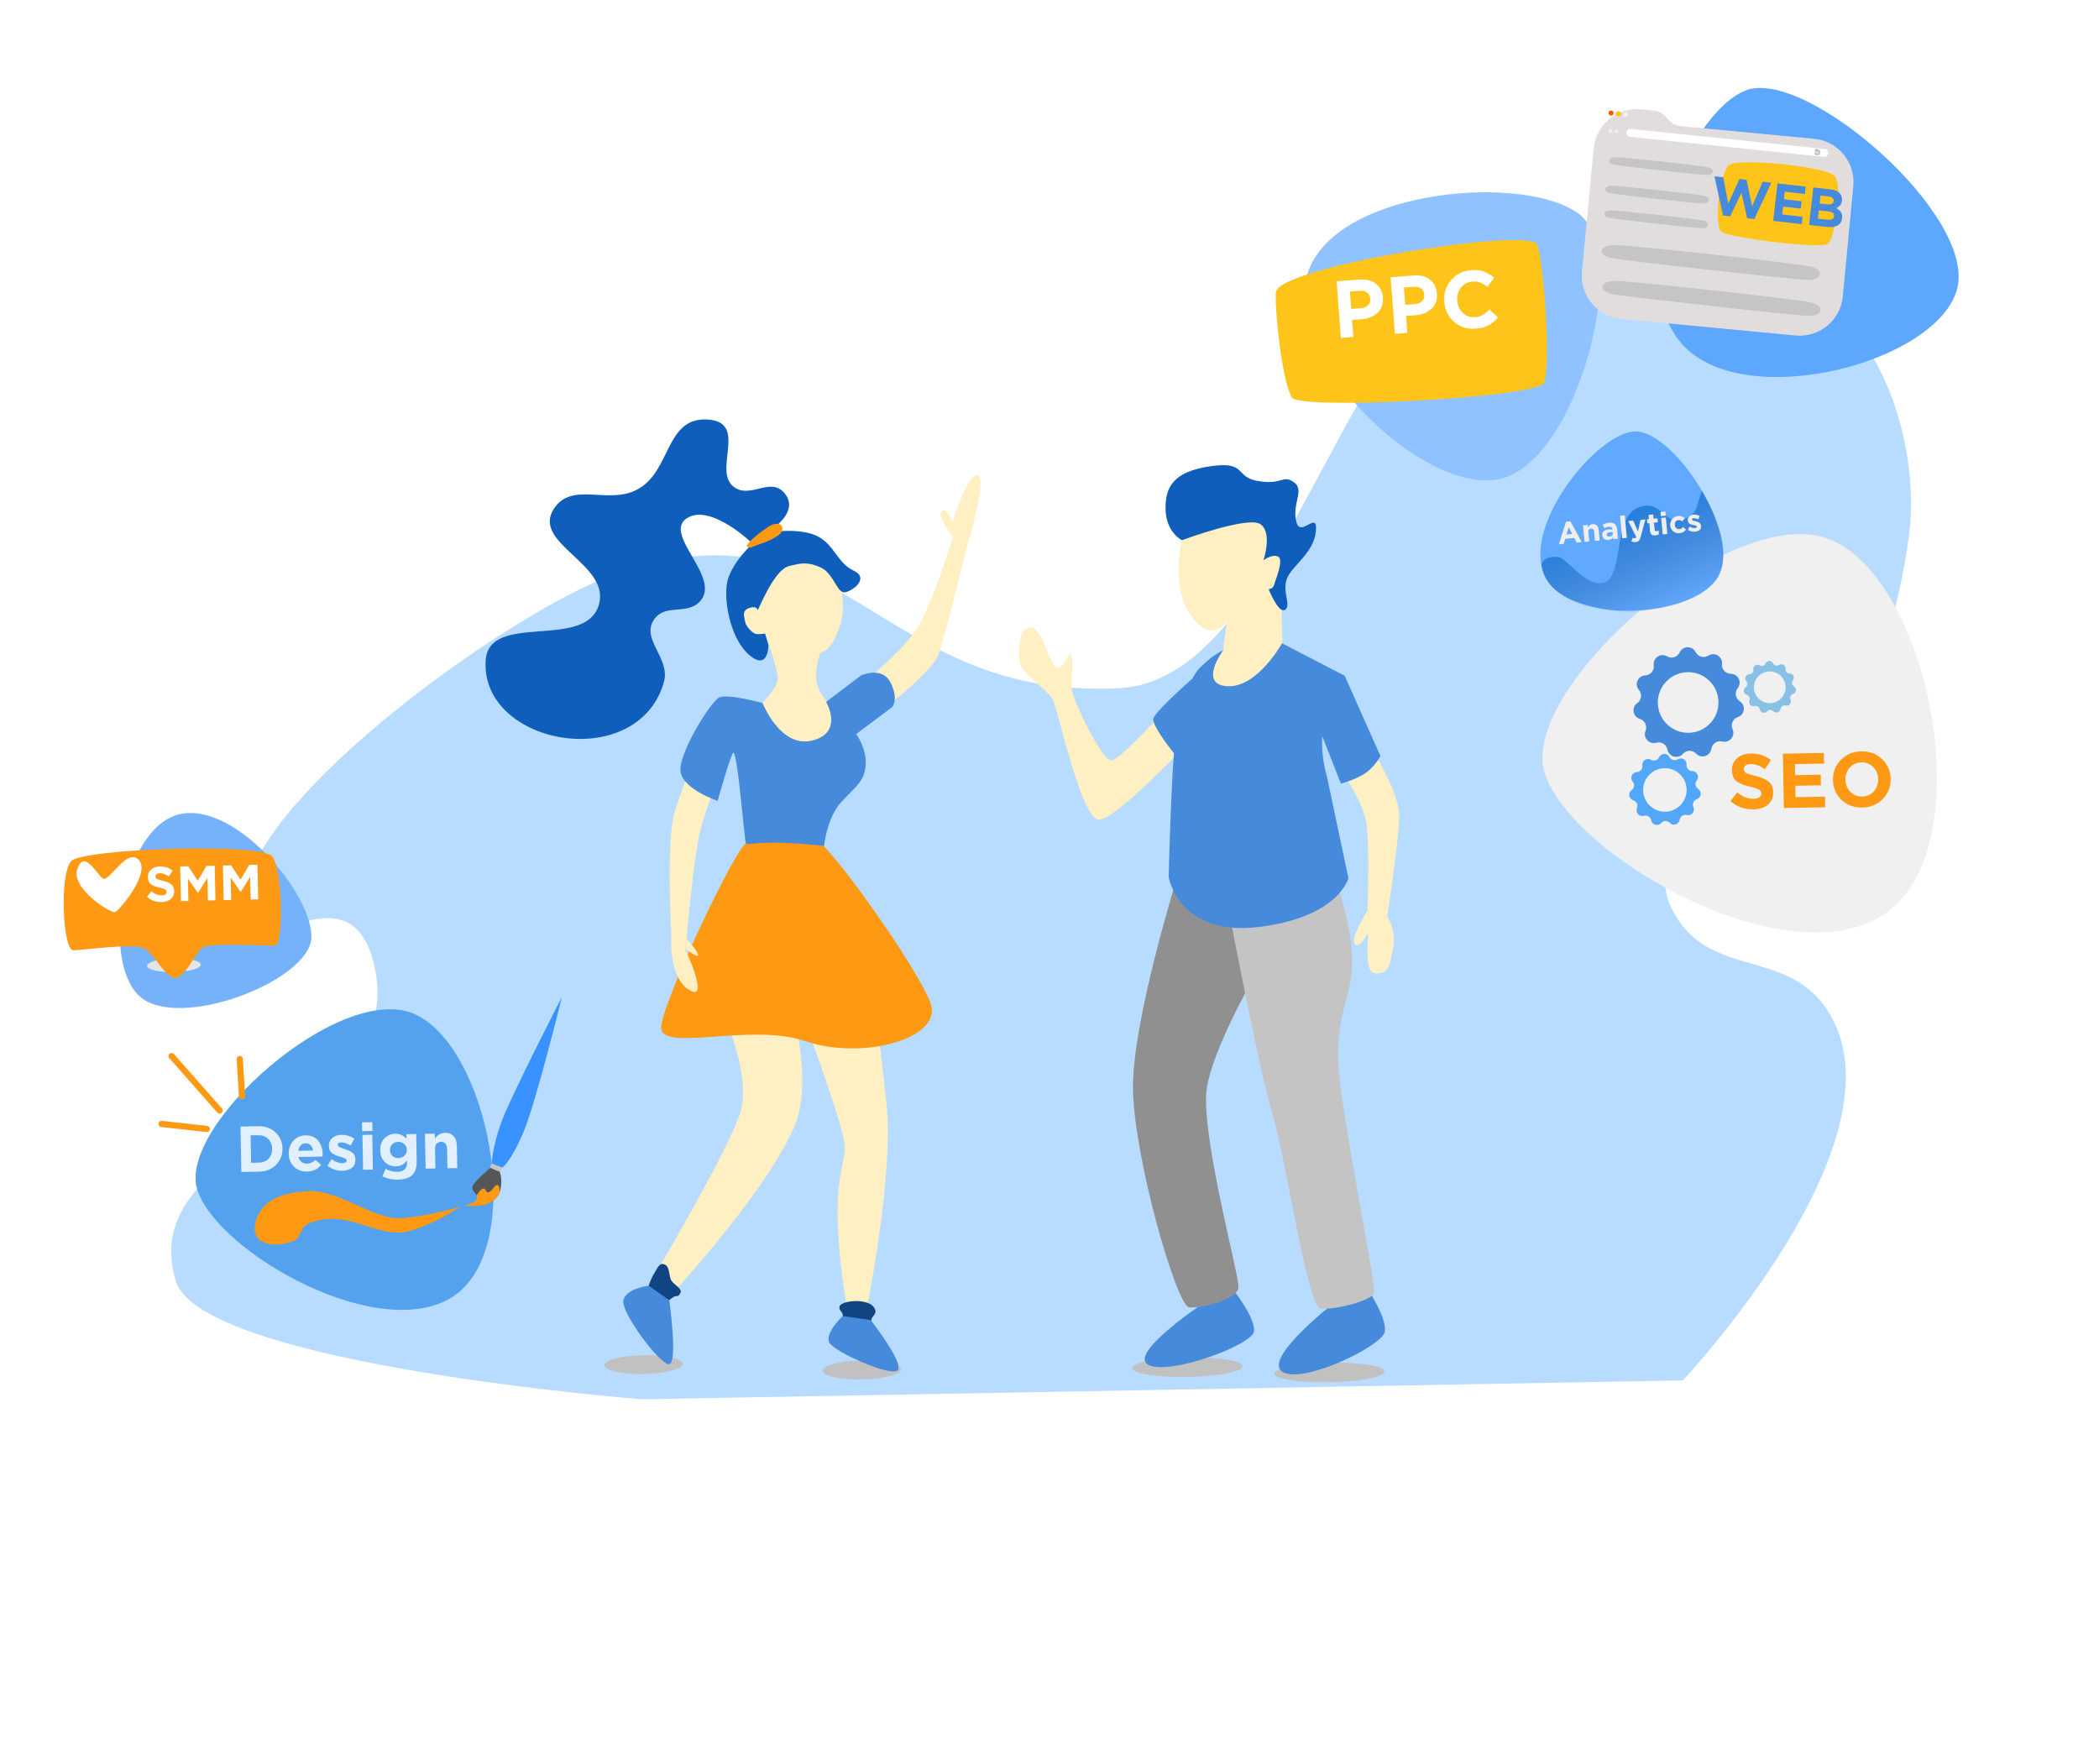 <svg width="1015" height="853" viewBox="0 0 1015 853" fill="none" xmlns="http://www.w3.org/2000/svg">
<path opacity="0.1" d="M514.487 817.931C748.574 827.405 999.16 375.65 899.294 200.531C799.428 25.411 225.065 62.477 161.735 218.427C98.406 374.377 280.4 808.456 514.487 817.931Z" fill="white"/>
<g filter="url(#filter0_d)">
<path d="M109.118 427.433C89.779 493.174 160.319 402.903 171.797 471.045C183.577 540.977 54.461 552.03 74.995 619.424C87.356 659.996 300.352 676.637 300.352 676.637L803.764 667.506C803.764 667.506 913.85 550.709 873.794 488.702C854.32 458.556 817.496 473.24 799.671 441.848C771.925 392.983 891.817 424.322 913.314 257.484C918.796 214.944 900.281 85.532 725.009 116.886C642.374 131.668 614.553 328.636 531.17 332.767C413.44 338.599 399.794 238.459 287.403 277.654C241.185 293.772 124.245 376.011 109.118 427.433Z" fill="#B8DCFF"/>
</g>
<path d="M380.063 239.42C386.667 249.071 369.688 258.233 369.688 258.233L363.645 262.618C363.645 262.618 344.638 244.269 333.106 250.043C318.7 257.256 349.455 279.124 338.439 290.86C332.184 297.522 322.004 291.869 316.546 299.195C309.357 308.846 324.229 318.041 321.079 329.645C315.608 349.8 295.875 359.08 275.038 357.044C253.584 354.947 233.393 340.75 234.858 319.302C236.49 295.415 284.157 315.02 289.774 291.742C294.418 272.499 256.999 262.629 267.82 246.036C276.615 232.55 293.792 244.253 308.066 236.757C324.673 228.035 321.513 201.71 342.047 202.86C362.582 204.011 343.679 228.493 355.506 235.897C363.712 241.033 373.458 229.77 380.063 239.42Z" fill="#0F5EBC"/>
<ellipse cx="311.168" cy="659.852" rx="18.938" ry="4.555" transform="rotate(-1.039 311.168 659.852)" fill="#C1C1C1"/>
<ellipse cx="416.709" cy="662.493" rx="18.938" ry="4.555" transform="rotate(-1.039 416.709 662.493)" fill="#C1C1C1"/>
<path d="M442.926 304.599C434.906 316.446 416.955 330.293 415.26 332.404L424.586 344.803C424.586 344.803 450.676 325.694 453.969 316.1C457.262 306.506 468.158 262.103 468.158 262.103C468.158 262.103 477.564 231.163 472.775 229.949C467.986 228.736 460.612 252.272 460.612 252.272C460.612 252.272 457.879 244.953 455.319 247.166C452.759 249.38 460.746 259.637 460.746 259.637C460.746 259.637 450.945 292.752 442.926 304.599Z" fill="#FFF0C3"/>
<path d="M357.888 538.303C364.428 518.52 346.218 481.662 346.218 481.662L367.198 443.084C367.198 443.084 399.131 511.293 383.861 545.348C368.59 579.402 322.512 628.36 322.512 628.36L315.03 619.226C315.03 619.226 351.349 558.085 357.888 538.303Z" fill="#FFF0C3"/>
<path d="M428.609 533.071C424.605 498.211 418.67 443.412 418.67 443.412L375.181 456.641C375.181 456.641 404.988 533.661 408.194 551.789C409.534 559.364 406.411 561.816 405.277 577.851C403.697 600.189 409.672 633.184 409.672 633.184L418.468 636.206C418.468 636.206 432.613 567.932 428.609 533.071Z" fill="#FFF0C3"/>
<path d="M376.121 327.144C376.826 332.627 366.109 342.593 366.109 342.593L395.505 377.788L403.364 343.75C403.364 343.75 394.724 334.746 394.603 328.03C394.481 321.314 396.797 315.47 396.797 315.47C396.797 315.47 401.947 315.682 406.248 302.473C410.549 289.265 403.301 273.517 403.301 273.517L371.977 265.535L365.245 294.972C365.245 294.972 363.93 289.194 360.101 295.066C356.272 300.937 365.456 306.572 365.456 306.572L369.995 306.49C369.995 306.49 375.416 321.66 376.121 327.144Z" fill="#FFF0C3"/>
<path d="M319.734 496.093C321.37 482.493 354.847 411.438 360.862 407.647C366.877 403.857 388.142 402.242 395.833 407.013C403.525 411.785 443.614 467.836 449.96 485.061C456.306 502.285 416.918 512.801 389.606 503.495C362.294 494.19 318.097 509.693 319.734 496.093Z" fill="#FE9914"/>
<path d="M337.952 404.834C340.92 390.402 350.541 368.499 350.541 368.499L339.359 357.331C339.359 357.331 330.615 378.594 326.3 392.395C321.985 406.196 324.608 451.868 324.608 451.868C324.608 451.868 322.883 472.349 333.289 478.733C343.695 485.117 331.103 458.395 331.103 458.395C331.103 458.395 337.687 463.811 337.55 461.766C337.412 459.72 331.971 454.035 331.971 454.035C331.971 454.035 334.984 419.266 337.952 404.834Z" fill="#FFF0C3"/>
<path d="M354.29 364.293C356.47 359.73 359.967 407.163 360.734 407.903C361.502 408.643 366.75 407.04 379.199 407.568C391.648 408.096 398.452 409.103 398.452 409.103C398.452 409.103 399.848 395.499 406.737 387.907C410.393 383.88 415.542 379.479 417.163 375.869C421.84 365.454 414.047 354.961 414.047 354.961L431.449 341.887C431.449 341.887 434.727 338.18 430.626 330.051C426.525 321.922 416.271 326.664 416.271 326.664L399.471 339.429C399.471 339.429 408.254 354.155 392.815 358.083C377.376 362.011 368.765 339.986 368.765 339.986C368.765 339.986 351.879 335.311 347.767 337.27C343.656 339.23 327.174 365.538 329.206 373.795C331.239 382.051 347.031 387.252 347.031 387.252C347.031 387.252 352.109 368.856 354.29 364.293Z" fill="#468ADC"/>
<path d="M381.294 273.821C374.286 275.777 367.086 294.137 366.369 295.126C366.369 295.126 366.325 292.689 362.368 293.98C358.41 295.27 360.001 298.594 360.346 300.723C360.691 302.851 363.501 305.846 365.043 306.429C366.585 307.011 369.941 306.34 369.941 306.34L371.571 311.797C371.571 311.797 371.798 324.292 362.788 317.139C353.777 309.985 350.09 292.373 351.443 282.593C352.797 272.814 364.247 262.546 364.247 262.546L373.337 257.199C373.337 257.199 387.691 255.11 395.733 259.537C403.775 263.963 404.843 272.175 412.874 275.992C420.905 279.808 411.531 286.381 408.164 286.442C404.797 286.504 402.798 277.062 396.922 274.453C391.344 271.976 388.301 271.866 381.294 273.821Z" fill="#0F5EBC"/>
<path d="M407.361 635.142C408.002 636.629 406.725 636.121 408.771 638.413C410.817 640.706 414.944 642.1 416.519 642.48C418.093 642.861 417.791 640.522 417.447 638.907C417.104 637.291 421.447 640.005 421.401 638.261C421.355 636.518 423.863 635.789 423.263 633.579C422.663 631.369 420.576 629.799 416.11 629.255C411.644 628.711 406.203 629.998 405.951 631.869C405.7 633.741 406.72 633.654 407.361 635.142Z" fill="#104482"/>
<path d="M367.783 262.967C363.652 264.291 362.785 265.555 361.279 264.334C359.774 263.112 371.771 253.842 374.139 253.487C376.506 253.131 378.286 253.099 378.337 255.908C378.388 258.716 371.913 261.643 367.783 262.967Z" fill="#FE9914"/>
<path d="M325.753 627.113C324.666 627.849 323.217 628.953 323.217 628.953L313.513 622.222C313.513 622.222 314.617 618.52 316.438 615.563C318.258 612.607 318.993 610.385 321.512 611.512C324.031 612.639 323.284 617.086 324.715 619.319C326.145 621.552 330.106 623.058 329.011 625.277C327.916 627.496 326.84 626.378 325.753 627.113Z" fill="#104482"/>
<path d="M401.115 649.366C398.47 644.863 407.511 636.382 407.511 636.382L421.039 638.312C421.039 638.312 437.666 659.713 434.015 662.698C430.363 665.682 403.761 653.869 401.115 649.366Z" fill="#468ADC"/>
<path d="M301.491 628.514C303.193 622.849 313.718 621.736 313.718 621.736L323.646 628.718C323.646 628.718 328.028 660.042 323.357 659.681C318.686 659.321 299.79 634.178 301.491 628.514Z" fill="#468ADC"/>
<ellipse cx="574.172" cy="661.099" rx="26.654" ry="4.76" transform="rotate(-1.039 574.172 661.099)" fill="#C1C1C1"/>
<ellipse cx="642.773" cy="663.662" rx="26.654" ry="4.76" transform="rotate(-1.039 642.773 663.662)" fill="#C1C1C1"/>
<path d="M555.378 660.026C545.138 654.871 580.753 630.994 580.753 630.994L596.102 623.373C596.102 623.373 607.303 637.322 606.354 643.881C605.404 650.44 565.618 665.18 555.378 660.026Z" fill="#468ADC"/>
<path d="M620.189 663.393C610.333 657.297 644.033 630.918 644.033 630.918L660.287 621.678C660.287 621.678 670.845 636.974 669.636 643.939C668.427 650.903 630.046 669.49 620.189 663.393Z" fill="#468ADC"/>
<path d="M537.527 367.685C542.048 366.816 559.801 347.182 559.801 347.182L574.683 359.043C574.683 359.043 540.695 395.278 531.77 396.324C522.846 397.37 511.618 342.535 509.019 338.118C506.42 333.701 494.71 325.886 493.433 321.303C492.155 316.72 492.18 303.634 498.178 303.326C504.175 303.017 507.433 322.51 511.261 322.878C515.089 323.246 516.801 314.018 517.98 316.919C519.158 319.82 517.992 328.607 518.276 333.276C518.56 337.945 533.007 368.554 537.527 367.685Z" fill="#FFF0C3"/>
<path d="M660.482 396.712C658.437 387.003 650.488 375.665 650.488 375.665L663.459 362.079C663.459 362.079 676.392 383.206 676.583 393.75C676.775 404.294 670.806 443.253 670.806 443.253C670.806 443.253 675.324 449.446 673.62 458.556C671.916 467.666 671.302 470.614 665.43 470.721C659.557 470.827 661.572 456.772 661.499 452.768C661.427 448.764 658.803 458.691 655.43 456.75C652.057 454.808 661.274 440.356 661.274 440.356C661.274 440.356 662.528 406.421 660.482 396.712Z" fill="#FFF0C3"/>
<path d="M547.872 525.99C547.674 493.017 569.382 423.732 569.382 423.732L630.023 432.645C630.023 432.645 583.783 503.71 583.197 530.289C582.611 556.869 599.464 617.443 598.894 622.794C598.323 628.145 581.186 632.862 575.032 632.172C568.878 631.483 548.07 558.964 547.872 525.99Z" fill="#909090"/>
<path d="M615.402 539.187C608.73 517.279 593.37 435.983 593.37 435.983L645.483 423.689C645.483 423.689 654.638 449.958 653.87 466.527C653.103 483.097 646.679 489.622 647.086 512.044C647.492 534.466 665.761 621.584 664.361 625.348C662.961 629.111 645.018 633.576 638.594 632.758C632.171 631.94 622.074 561.095 615.402 539.187Z" fill="#C4C4C4"/>
<path d="M575.913 297.726C565.779 283.891 571.284 260.16 572.526 258.001L615.269 244.542L613.359 264.069L623.846 268.419L618.888 282.127L616.966 286.3L619.747 292.391L620.096 311.61C620.096 311.61 617.234 345.694 593.952 342.378C570.669 339.062 591.438 314.653 591.438 314.653L593.199 300.883C593.199 300.883 586.048 311.56 575.913 297.726Z" fill="#FFF0C3"/>
<path d="M563.639 246.548C563.971 257.49 571.515 261.225 571.515 261.225C571.515 261.225 604.004 249.154 609.694 253.59C615.384 258.026 610.943 270.923 610.943 270.923C610.943 270.923 615.292 267.64 618.121 269.191C620.951 270.742 616.597 280.834 616.099 282.846C615.602 284.857 613.466 284.896 613.466 284.896C613.466 284.896 618.218 296.822 621.389 294.897C624.561 292.973 619.897 286.113 622.317 279.794C624.737 273.475 635.312 267.542 636.32 256.843C637.327 246.144 628.649 260.854 626.751 251.943C624.854 243.033 631.023 236.915 625.612 233.141C620.201 229.367 620.295 234.571 608.511 232.648C596.727 230.726 603.26 222.864 585.283 225.459C567.307 228.055 563.307 235.606 563.639 246.548Z" fill="#0F5EBC"/>
<path d="M591.435 314.521C591.435 314.521 579.186 331.165 593.618 331.838C608.049 332.511 619.943 311.067 619.943 311.067L650.268 326.805L667.527 365.61C667.527 365.61 664.431 371.541 659.145 374.574C653.86 377.607 648.41 378.908 648.41 378.908L639.378 355.974C638.774 366.583 641.528 374.894 641.528 374.894L652.043 424.636C652.043 424.636 647.446 443.544 608.68 448.253C569.914 452.961 565.118 424.076 565.118 424.076C565.118 424.076 565.81 396.481 566.896 376.247C567.137 371.744 567.398 367.606 567.676 364.217C564.066 359.788 557.022 350.232 557.72 347.442C558.417 344.652 570.59 333.413 576.589 328.141C577.718 325.976 578.972 324.122 580.369 322.732C586.926 316.205 591.435 314.521 591.435 314.521Z" fill="#468ADC"/>
<path d="M632.895 130.511C617.647 170.294 686.511 239.031 724.568 231.743C762.624 224.456 788.913 123.427 763.804 103.691C738.695 83.954 648.143 90.728 632.895 130.511Z" fill="#90C2FF"/>
<g filter="url(#filter1_d)">
<path d="M624.766 182.268C620.561 176.128 616.549 143.938 616.915 131.502C617.281 119.066 739.687 99.571 743.231 108.264C746.774 116.957 749.949 168.246 746.539 175.239C743.129 182.231 628.97 188.408 624.766 182.268Z" fill="#FEC419"/>
</g>
<path d="M648.4 163.393L646.331 136.026L657.512 135.181C660.744 134.937 663.364 135.617 665.373 137.221C667.382 138.825 668.494 141.061 668.711 143.928C668.942 146.978 668.078 149.428 666.121 151.28C664.162 153.106 661.58 154.14 658.374 154.382L653.8 154.728L654.42 162.938L648.4 163.393ZM653.395 149.372L658.164 149.011C659.65 148.899 660.78 148.42 661.555 147.575C662.356 146.728 662.71 145.679 662.615 144.428C662.514 143.099 662.008 142.115 661.094 141.476C660.179 140.812 658.952 140.537 657.415 140.654L652.762 141.005L653.395 149.372Z" fill="white"/>
<path d="M674.515 161.419L672.445 134.052L683.627 133.206C686.859 132.962 689.479 133.642 691.488 135.247C693.496 136.851 694.609 139.087 694.826 141.954C695.056 145.003 694.193 147.454 692.236 149.306C690.277 151.131 687.695 152.165 684.489 152.408L679.915 152.754L680.535 160.964L674.515 161.419ZM679.51 147.398L684.279 147.037C685.765 146.925 686.895 146.446 687.67 145.601C688.471 144.754 688.824 143.705 688.73 142.454C688.629 141.125 688.122 140.141 687.209 139.502C686.294 138.837 685.067 138.563 683.53 138.679L678.877 139.031L679.51 147.398Z" fill="white"/>
<path d="M713.488 158.944C709.475 159.248 706.023 158.146 703.133 155.638C700.268 153.102 698.684 149.84 698.383 145.853C698.083 141.891 699.172 138.44 701.65 135.501C704.128 132.561 707.439 130.934 711.583 130.621C713.955 130.442 715.978 130.682 717.653 131.342C719.326 131.975 720.947 132.954 722.515 134.277L719.231 138.693C717.978 137.713 716.812 137.028 715.734 136.638C714.68 136.219 713.423 136.065 711.964 136.176C709.67 136.349 707.83 137.327 706.445 139.109C705.083 140.864 704.494 142.953 704.677 145.377C704.859 147.775 705.755 149.751 707.367 151.307C709.005 152.861 710.97 153.551 713.264 153.378C714.724 153.267 715.968 152.911 716.997 152.309C718.027 151.707 719.099 150.813 720.215 149.628L724.357 153.444C722.992 155.146 721.464 156.441 719.775 157.329C718.112 158.215 716.017 158.753 713.488 158.944Z" fill="white"/>
<path d="M912.107 441.42C958.537 408.61 933.16 281.277 885.544 261.122C837.928 240.968 733.809 333.514 747.014 374.035C760.218 414.555 865.677 474.231 912.107 441.42Z" fill="#F0F0F0"/>
<path d="M847.95 391.373C843.647 391.451 839.906 390.118 836.729 387.372L840.069 383.22C842.684 385.3 845.318 386.316 847.97 386.268C849.145 386.246 850.067 386.004 850.734 385.542C851.402 385.079 851.728 384.448 851.713 383.647C851.7 382.897 851.339 382.303 850.63 381.865C849.921 381.402 848.498 380.915 846.362 380.403C844.854 380.055 843.634 379.715 842.702 379.381C841.77 379.023 840.873 378.551 840.011 377.966C839.175 377.381 838.548 376.641 838.132 375.748C837.74 374.829 837.532 373.732 837.509 372.456C837.466 370.079 838.282 368.15 839.957 366.668C841.656 365.186 843.857 364.42 846.559 364.371C850.286 364.304 853.559 365.358 856.376 367.534L853.453 371.942C850.945 370.26 848.653 369.439 846.577 369.476C845.501 369.496 844.667 369.736 844.075 370.197C843.507 370.633 843.229 371.201 843.242 371.901C843.258 372.752 843.632 373.383 844.365 373.796C845.098 374.208 846.634 374.693 848.971 375.251C851.837 375.95 853.955 376.875 855.328 378.026C856.7 379.177 857.406 380.854 857.446 383.055C857.492 385.607 856.64 387.624 854.891 389.108C853.165 390.565 850.852 391.32 847.95 391.373Z" fill="#FE9914"/>
<path d="M862.602 390.732L862.125 364.464L881.939 364.105L882.032 369.246L867.96 369.501L868.057 374.83L880.44 374.605L880.533 379.746L868.15 379.971L868.25 385.487L882.51 385.228L882.603 390.369L862.602 390.732Z" fill="#FE9914"/>
<path d="M910.418 386.374C907.813 389.048 904.51 390.422 900.507 390.495C896.505 390.567 893.154 389.314 890.454 386.736C887.78 384.157 886.408 380.966 886.339 377.163C886.271 373.386 887.539 370.16 890.143 367.485C892.771 364.784 896.087 363.398 900.09 363.325C904.092 363.253 907.431 364.506 910.105 367.085C912.805 369.664 914.189 372.854 914.258 376.657C914.326 380.434 913.046 383.673 910.418 386.374ZM894.738 382.867C896.268 384.441 898.184 385.207 900.486 385.165C902.787 385.123 904.662 384.301 906.109 382.698C907.556 381.07 908.258 379.093 908.216 376.766C908.175 374.465 907.389 372.527 905.859 370.953C904.329 369.38 902.413 368.614 900.111 368.655C897.81 368.697 895.935 369.532 894.489 371.16C893.041 372.762 892.339 374.727 892.381 377.054C892.423 379.355 893.208 381.293 894.738 382.867Z" fill="#FE9914"/>
<path fill-rule="evenodd" clip-rule="evenodd" d="M819.961 315.334C818.331 312.134 813.731 312.217 812.218 315.474C811.149 317.776 808.332 318.659 806.141 317.379C803.04 315.568 799.215 318.125 799.704 321.683C800.049 324.197 798.156 326.463 795.621 326.571C792.033 326.724 790.198 330.944 792.532 333.673C794.182 335.601 793.815 338.53 791.74 339.992C788.805 342.06 789.542 346.602 792.981 347.636C795.411 348.366 796.686 351.029 795.732 353.38C794.38 356.707 797.456 360.129 800.908 359.139C803.347 358.44 805.859 359.991 806.327 362.485C806.989 366.014 811.427 367.23 813.796 364.531C815.47 362.624 818.421 362.571 820.163 364.416C822.629 367.027 827.019 365.651 827.553 362.1C827.93 359.59 830.384 357.949 832.847 358.56C836.333 359.424 839.283 355.893 837.811 352.617C836.772 350.302 837.949 347.594 840.352 346.776C843.751 345.619 844.323 341.053 841.314 339.093C839.188 337.707 838.715 334.793 840.294 332.806C842.528 329.994 840.541 325.844 836.95 325.822C834.412 325.805 832.439 323.61 832.693 321.085C833.052 317.512 829.136 315.095 826.103 317.017C823.96 318.375 821.112 317.595 819.961 315.334ZM816.595 354.358C824.691 354.211 831.134 347.529 830.988 339.434C830.841 331.338 824.159 324.895 816.064 325.041C807.968 325.188 801.524 331.87 801.671 339.965C801.818 348.061 808.5 354.505 816.595 354.358Z" fill="#468ADC"/>
<path fill-rule="evenodd" clip-rule="evenodd" d="M807.301 366.076C806.244 364.001 803.261 364.055 802.281 366.167C801.588 367.659 799.761 368.232 798.341 367.402C796.33 366.228 793.85 367.886 794.167 370.193C794.391 371.823 793.164 373.292 791.52 373.362C789.194 373.461 788.004 376.197 789.517 377.966C790.587 379.216 790.349 381.115 789.004 382.063C787.101 383.404 787.579 386.349 789.809 387.019C791.384 387.493 792.211 389.219 791.592 390.743C790.716 392.901 792.71 395.119 794.948 394.477C796.529 394.024 798.158 395.029 798.461 396.646C798.891 398.935 801.768 399.723 803.304 397.973C804.389 396.737 806.303 396.702 807.432 397.899C809.03 399.592 811.877 398.699 812.223 396.397C812.468 394.77 814.059 393.706 815.656 394.102C817.916 394.662 819.828 392.372 818.874 390.248C818.2 388.748 818.964 386.992 820.521 386.462C822.725 385.711 823.096 382.751 821.145 381.48C819.767 380.582 819.46 378.693 820.484 377.404C821.932 375.581 820.644 372.891 818.316 372.876C816.67 372.865 815.391 371.442 815.555 369.805C815.788 367.488 813.25 365.921 811.283 367.167C809.893 368.048 808.047 367.542 807.301 366.076ZM805.271 392.511C811.079 392.405 815.702 387.612 815.597 381.803C815.491 375.995 810.697 371.372 804.889 371.478C799.081 371.583 794.458 376.377 794.564 382.185C794.669 387.993 799.463 392.616 805.271 392.511Z" fill="#53A7F8"/>
<path fill-rule="evenodd" clip-rule="evenodd" d="M857.412 320.744C856.642 319.232 854.468 319.271 853.753 320.81C853.248 321.898 851.917 322.315 850.882 321.71C849.416 320.855 847.609 322.063 847.84 323.744C848.003 324.932 847.108 326.003 845.91 326.054C844.215 326.126 843.348 328.12 844.451 329.409C845.23 330.321 845.057 331.705 844.077 332.395C842.69 333.373 843.038 335.519 844.663 336.007C845.812 336.353 846.414 337.611 845.963 338.722C845.324 340.294 846.778 341.911 848.409 341.443C849.561 341.113 850.748 341.846 850.97 343.024C851.282 344.692 853.379 345.266 854.499 343.991C855.29 343.09 856.684 343.065 857.507 343.937C858.672 345.17 860.747 344.52 860.999 342.842C861.177 341.656 862.337 340.881 863.501 341.169C865.148 341.578 866.542 339.909 865.847 338.361C865.355 337.267 865.912 335.988 867.047 335.601C868.653 335.054 868.924 332.897 867.502 331.971C866.497 331.316 866.274 329.939 867.02 329C868.075 327.671 867.136 325.71 865.439 325.7C864.24 325.692 863.308 324.655 863.428 323.461C863.598 321.773 861.748 320.631 860.314 321.539C859.301 322.181 857.956 321.812 857.412 320.744ZM855.93 340.014C860.163 339.937 863.532 336.443 863.455 332.21C863.378 327.977 859.885 324.608 855.652 324.685C851.418 324.761 848.049 328.255 848.126 332.488C848.203 336.721 851.696 340.091 855.93 340.014Z" fill="#89C1E5"/>
<path d="M747.246 278.933C758.943 302.19 818.327 299.366 830.694 279.177C843.061 258.988 808.243 205.543 788.996 208.764C769.749 211.985 735.549 255.676 747.246 278.933Z" fill="#61A9FF"/>
<path d="M812.92 251.323C821.938 249.277 820.283 242.786 823.04 237.522C823.04 237.522 835.867 258.217 832.979 272.082C830.092 285.946 816.988 290.369 804.49 293.631C791.993 296.892 779.854 296.903 762.586 291.042C745.317 285.182 745.392 272.677 745.392 272.677C747.14 269.231 750.899 268.859 754.286 269.555C757.672 270.252 768.635 285.785 776.769 281.168C784.903 276.55 780.293 250.639 791.773 245.651C803.253 240.663 803.902 253.368 812.92 251.323Z" fill="url(#paint0_linear)"/>
<path d="M753.81 263.208L757.282 252.286L759.396 252.085L764.859 262.16L762.462 262.387L761.287 260.14L756.879 260.558L756.148 262.986L753.81 263.208ZM757.506 258.455L760.276 258.192L758.57 254.943L757.506 258.455Z" fill="#EEEEEE"/>
<path d="M766.23 262.03L765.473 254.048L767.736 253.834L767.844 254.965C768.428 254.049 769.167 253.548 770.06 253.463C770.914 253.382 771.604 253.582 772.131 254.063C772.657 254.544 772.964 255.246 773.051 256.169L773.541 261.337L771.278 261.551L770.856 257.099C770.806 256.573 770.649 256.182 770.384 255.927C770.119 255.671 769.769 255.564 769.332 255.606C768.895 255.647 768.561 255.819 768.329 256.121C768.107 256.423 768.021 256.837 768.071 257.363L768.493 261.815L766.23 262.03Z" fill="#EEEEEE"/>
<path d="M777.785 261.085C777.001 261.159 776.325 261.003 775.758 260.616C775.2 260.228 774.884 259.647 774.811 258.872C774.731 258.029 774.959 257.366 775.494 256.884C776.039 256.402 776.803 256.114 777.786 256.021C778.451 255.958 779.112 256.005 779.768 256.164L779.755 256.03C779.663 255.057 779.046 254.624 777.904 254.733C777.219 254.798 776.498 255.011 775.741 255.373L775.012 253.7C775.944 253.181 776.956 252.869 778.048 252.766C779.25 252.652 780.176 252.864 780.828 253.404C781.459 253.925 781.827 254.746 781.934 255.868L782.373 260.499L780.184 260.707L780.102 259.843C779.56 260.576 778.788 260.989 777.785 261.085ZM778.322 259.456C778.848 259.406 779.263 259.237 779.566 258.947C779.868 258.648 780 258.295 779.961 257.888L779.923 257.486C779.478 257.328 778.987 257.274 778.451 257.325C777.954 257.372 777.576 257.508 777.317 257.733C777.067 257.947 776.96 258.238 776.994 258.605C777.023 258.903 777.159 259.131 777.405 259.288C777.649 259.435 777.955 259.491 778.322 259.456Z" fill="#EEEEEE"/>
<path d="M784.425 260.305L783.394 249.434L785.657 249.219L786.688 260.09L784.425 260.305Z" fill="#EEEEEE"/>
<path d="M790.95 262.135C790.235 262.203 789.548 262.083 788.888 261.775L789.492 260.065C789.859 260.24 790.192 260.314 790.489 260.286C790.847 260.252 791.093 260.053 791.229 259.69L787.342 251.975L789.74 251.747L792.072 257.01L793.299 251.41L795.652 251.187L793.359 259.653C793.13 260.506 792.837 261.115 792.481 261.479C792.126 261.853 791.615 262.072 790.95 262.135Z" fill="#EEEEEE"/>
<path d="M800.451 258.92C799.706 258.991 799.114 258.867 798.673 258.548C798.241 258.218 797.983 257.617 797.901 256.743L797.542 252.961L796.589 253.051L796.405 251.115L797.358 251.025L797.165 248.985L799.428 248.77L799.622 250.81L801.498 250.632L801.682 252.568L799.805 252.746L800.129 256.156C800.178 256.672 800.445 256.907 800.932 256.861C801.329 256.824 801.692 256.694 802.022 256.472L802.194 258.289C801.707 258.646 801.126 258.856 800.451 258.92Z" fill="#EEEEEE"/>
<path d="M803.128 249.591L802.937 247.581L805.32 247.355L805.511 249.365L803.128 249.591ZM804.028 258.446L803.271 250.464L805.534 250.25L806.291 258.231L804.028 258.446Z" fill="#EEEEEE"/>
<path d="M812.201 257.851C811.01 257.964 809.979 257.656 809.109 256.927C808.248 256.198 807.763 255.252 807.653 254.09C807.544 252.939 807.848 251.923 808.566 251.044C809.283 250.154 810.242 249.653 811.443 249.539C812.724 249.418 813.825 249.784 814.748 250.638L813.55 252.104C812.944 251.63 812.298 251.426 811.613 251.491C811.057 251.544 810.616 251.801 810.289 252.263C809.962 252.724 809.828 253.263 809.887 253.879C809.946 254.504 810.179 255.013 810.587 255.405C811.004 255.786 811.515 255.948 812.121 255.89C812.746 255.831 813.33 255.49 813.872 254.868L815.324 256.083C814.933 256.6 814.5 257.007 814.028 257.302C813.555 257.598 812.946 257.781 812.201 257.851Z" fill="#EEEEEE"/>
<path d="M819.738 257.106C818.477 257.226 817.297 256.932 816.199 256.225L817.025 254.644C817.959 255.197 818.828 255.435 819.632 255.358C820.268 255.298 820.566 255.06 820.526 254.643C820.521 254.593 820.507 254.544 820.482 254.497C820.467 254.448 820.438 254.406 820.395 254.37C820.351 254.334 820.304 254.303 820.251 254.278C820.208 254.242 820.145 254.213 820.062 254.191C819.989 254.158 819.922 254.134 819.86 254.12C819.808 254.095 819.731 254.072 819.629 254.052C819.526 254.021 819.438 254 819.367 253.986C819.296 253.973 819.199 253.957 819.077 253.939C818.954 253.91 818.857 253.889 818.786 253.876C818.439 253.809 818.141 253.737 817.894 253.66C817.655 253.573 817.398 253.452 817.123 253.298C816.847 253.133 816.626 252.919 816.461 252.654C816.305 252.379 816.209 252.052 816.173 251.675C816.098 250.891 816.318 250.249 816.832 249.749C817.344 249.24 818.018 248.946 818.851 248.867C819.924 248.765 820.946 248.978 821.917 249.507L821.202 251.153C820.311 250.737 819.568 250.557 818.972 250.613C818.416 250.666 818.156 250.886 818.193 251.273C818.219 251.541 818.703 251.786 819.645 252.007C819.758 252.036 819.845 252.058 819.907 252.072C820.183 252.136 820.419 252.199 820.616 252.26C820.812 252.322 821.036 252.411 821.287 252.527C821.538 252.643 821.741 252.775 821.895 252.92C822.058 253.055 822.201 253.237 822.323 253.466C822.444 253.694 822.519 253.953 822.546 254.241C822.627 255.095 822.406 255.767 821.881 256.257C821.366 256.737 820.651 257.02 819.738 257.106Z" fill="#EEEEEE"/>
<path d="M86.283 393.868C59.215 400.903 48.775 463.914 67.188 481.462C85.602 499.01 149.598 474.503 150.56 453.56C151.522 432.617 113.352 386.832 86.283 393.868Z" fill="#76B2FA"/>
<ellipse cx="84.123" cy="466.745" rx="12.978" ry="3.331" transform="rotate(-1.315 84.123 466.745)" fill="#E5E5E5"/>
<g filter="url(#filter2_d)">
<path d="M69.988 451.738C74.755 454.6 80.131 466.031 84.83 465.923C89.529 465.816 94.686 453.317 98.099 451.092C101.512 448.868 128.023 450.405 132.722 450.297C137.421 450.19 136.587 413.893 131.731 407.154C126.875 400.415 40.256 403.312 34.456 409.387C28.657 415.463 30.336 452.648 35.447 452.531C40.558 452.413 65.221 448.876 69.988 451.738Z" fill="#FE9914"/>
</g>
<path d="M37.436 420.119C40.818 410.499 46.654 422.78 49.766 424.781C52.878 426.781 61.356 409.54 67.154 415.884C72.951 422.228 57.548 440.622 55.51 441.087C53.471 441.551 34.054 429.738 37.436 420.119Z" fill="white"/>
<path d="M78.209 436.202C75.477 436.265 73.098 435.426 71.072 433.686L73.18 431.029C74.847 432.347 76.522 432.986 78.205 432.948C78.952 432.93 79.536 432.773 79.958 432.476C80.38 432.18 80.586 431.776 80.574 431.266C80.563 430.787 80.332 430.41 79.881 430.133C79.429 429.84 78.524 429.534 77.166 429.214C76.208 428.996 75.433 428.783 74.84 428.573C74.247 428.347 73.676 428.049 73.127 427.679C72.594 427.308 72.194 426.839 71.927 426.271C71.675 425.686 71.54 424.987 71.521 424.174C71.486 422.659 71.998 421.426 73.057 420.477C74.132 419.526 75.526 419.032 77.242 418.992C79.608 418.938 81.689 419.6 83.484 420.979L81.642 423.798C80.044 422.733 78.587 422.216 77.269 422.247C76.586 422.262 76.057 422.418 75.682 422.714C75.323 422.993 75.149 423.356 75.159 423.803C75.172 424.345 75.411 424.747 75.878 425.007C76.345 425.268 77.321 425.572 78.807 425.921C80.628 426.358 81.976 426.941 82.851 427.671C83.726 428.401 84.179 429.468 84.212 430.871C84.249 432.498 83.715 433.786 82.608 434.737C81.517 435.672 80.051 436.16 78.209 436.202Z" fill="white"/>
<path d="M87.509 435.75L87.124 419.005L91.079 418.914L95.625 425.894L99.845 418.713L103.8 418.622L104.184 435.367L100.539 435.45L100.288 424.518L95.76 431.779L95.664 431.781L90.857 424.807L91.106 435.667L87.509 435.75Z" fill="white"/>
<path d="M108.19 435.275L107.805 418.53L111.76 418.439L116.305 425.419L120.526 418.238L124.48 418.147L124.865 434.892L121.22 434.976L120.969 424.044L116.441 431.304L116.345 431.306L111.538 424.332L111.787 435.192L108.19 435.275Z" fill="white"/>
<path d="M814.154 167.199C844.677 199.535 937.263 175.193 946.432 139.561C955.6 103.929 872.886 32.286 844.068 43.771C815.249 55.255 783.631 134.863 814.154 167.199Z" fill="#5EA7FF"/>
<path d="M783.904 154.218L868.224 162.233C879.77 163.33 890.019 154.86 891.117 143.314L896.183 90.017C897.281 78.471 888.81 68.222 877.265 67.124L812.779 60.994C810.129 60.742 807.713 59.368 806.143 57.218C804.573 55.069 802.158 53.695 799.508 53.443L793.538 52.876C781.992 51.778 771.742 60.248 770.645 71.794L764.986 131.325C763.888 142.87 772.358 153.12 783.904 154.218Z" fill="#E2DDDD"/>
<circle cx="779.065" cy="54.669" r="1.212" transform="rotate(5.896 779.065 54.669)" fill="#FE570D"/>
<ellipse cx="782.582" cy="55.03" rx="1.313" ry="1.212" transform="rotate(5.896 782.582 55.03)" fill="#FEC419"/>
<circle cx="786.1" cy="55.392" r="1.212" transform="rotate(5.896 786.1 55.392)" fill="#EFEFEF"/>
<path d="M786.419 64.055C786.528 63.001 787.47 62.234 788.524 62.343L882.351 72.032C883.405 72.141 884.172 73.084 884.063 74.138C883.954 75.192 883.011 75.959 881.957 75.85L788.13 66.16C787.076 66.052 786.31 65.109 786.419 64.055Z" fill="white"/>
<path d="M778.315 63.999C777.739 63.603 777.829 62.727 778.474 62.457C779.092 62.199 779.762 62.696 779.693 63.362C779.624 64.029 778.867 64.379 778.315 63.999Z" fill="#EFEFEF"/>
<path d="M782.019 64.377C782.664 64.107 782.754 63.231 782.178 62.835C781.626 62.456 780.869 62.806 780.8 63.472C780.731 64.139 781.401 64.636 782.019 64.377Z" fill="#EFEFEF"/>
<path d="M877.915 72.415C877.688 72.573 877.632 72.884 877.789 73.111C877.946 73.338 878.258 73.395 878.485 73.237L877.915 72.415ZM879.746 73.899L880.229 74.025L879.746 73.899ZM878.872 74.65L878.819 74.153L878.872 74.65ZM878.282 74.533L878.522 74.094L878.282 74.533ZM878.315 73.878C878.192 73.631 877.893 73.529 877.645 73.651C877.397 73.773 877.296 74.073 877.418 74.321L878.315 73.878ZM878.51 73.56C878.767 73.661 879.058 73.534 879.158 73.277C879.259 73.02 879.133 72.73 878.875 72.629L878.51 73.56ZM878.131 72.874L877.639 72.783L877.564 73.189L877.948 73.34L878.131 72.874ZM878.73 72.382C878.78 72.111 878.601 71.85 878.33 71.799C878.058 71.749 877.797 71.928 877.747 72.2L878.73 72.382ZM878.485 73.237C878.571 73.178 878.673 73.146 878.777 73.145L878.775 72.145C878.468 72.146 878.168 72.24 877.915 72.415L878.485 73.237ZM878.777 73.145C878.88 73.145 878.981 73.177 879.065 73.235L879.635 72.413C879.382 72.238 879.082 72.145 878.775 72.145L878.777 73.145ZM879.065 73.235C879.149 73.293 879.213 73.376 879.248 73.472L880.186 73.126C880.08 72.837 879.887 72.589 879.635 72.413L879.065 73.235ZM879.248 73.472C879.283 73.567 879.288 73.672 879.262 73.772L880.229 74.025C880.307 73.728 880.292 73.414 880.186 73.126L879.248 73.472ZM879.262 73.772C879.236 73.872 879.179 73.963 879.1 74.031L879.752 74.79C879.985 74.589 880.152 74.323 880.229 74.025L879.262 73.772ZM879.1 74.031C879.02 74.1 878.922 74.142 878.819 74.153L878.925 75.147C879.23 75.115 879.519 74.99 879.752 74.79L879.1 74.031ZM878.819 74.153C878.715 74.164 878.612 74.143 878.522 74.094L878.041 74.971C878.311 75.119 878.619 75.18 878.925 75.147L878.819 74.153ZM878.522 74.094C878.432 74.045 878.36 73.97 878.315 73.878L877.418 74.321C877.554 74.597 877.772 74.823 878.041 74.971L878.522 74.094ZM878.875 72.629L878.313 72.409L877.948 73.34L878.51 73.56L878.875 72.629ZM878.622 72.965L878.73 72.382L877.747 72.2L877.639 72.783L878.622 72.965Z" fill="#C4C4C4"/>
<path d="M836.217 79.688C840.752 76.39 883.8 80.356 887.413 85.33C891.026 90.304 887.403 115.322 883.82 117.927C880.237 120.532 836.857 115 832.624 112.285C828.391 109.569 831.681 82.986 836.217 79.688Z" fill="#FEC419"/>
<path d="M778.887 101.74C782.55 101.713 820.246 105.78 823.796 106.689C827.346 107.599 826.283 110.36 823.389 110.381C820.496 110.402 782.381 106.116 778.48 105.432C774.58 104.747 775.225 101.766 778.887 101.74Z" fill="#C5C5C5"/>
<path d="M779.21 89.788C782.872 89.761 820.569 93.828 824.119 94.737C827.669 95.647 826.606 98.408 823.712 98.429C820.818 98.45 782.703 94.164 778.803 93.48C774.903 92.795 775.547 89.814 779.21 89.788Z" fill="#C5C5C5"/>
<path d="M781.136 76C784.798 75.973 822.495 80.04 826.045 80.949C829.595 81.859 828.531 84.62 825.638 84.641C822.744 84.662 784.629 80.376 780.729 79.692C776.828 79.007 777.473 76.026 781.136 76Z" fill="#C5C5C5"/>
<path d="M781.193 135.841C788.875 135.927 868.109 144.503 875.59 146.244C883.071 147.986 880.94 152.843 874.87 152.775C868.8 152.707 788.681 143.726 780.473 142.371C772.265 141.016 773.51 135.755 781.193 135.841Z" fill="#C5C5C5"/>
<path d="M780.878 118.469C788.56 118.555 867.794 127.132 875.275 128.873C882.755 130.614 880.625 135.472 874.555 135.404C868.485 135.336 788.365 126.355 780.158 125C771.95 123.645 773.195 118.383 780.878 118.469Z" fill="#C5C5C5"/>
<path d="M833.189 104.216L829.056 85.265L833.329 85.746L835.701 98.442L841.154 86.575L844.572 86.959L847.249 99.742L852.386 87.892L856.554 88.361L848.31 105.919L844.841 105.528L842.085 93.208L836.659 104.606L833.189 104.216Z" fill="#468ADC"/>
<path d="M857.467 106.819L859.508 88.694L873.179 90.233L872.78 93.781L863.07 92.687L862.656 96.364L871.2 97.326L870.801 100.873L862.256 99.911L861.828 103.717L871.667 104.825L871.268 108.373L857.467 106.819Z" fill="#468ADC"/>
<path d="M874.813 108.772L876.854 90.647L885.269 91.595C887.358 91.83 888.877 92.543 889.826 93.734C890.562 94.655 890.858 95.746 890.717 97.007C890.524 98.715 889.583 99.929 887.894 100.648C888.968 101.206 889.749 101.871 890.239 102.643C890.731 103.397 890.911 104.361 890.779 105.535C890.596 107.158 889.853 108.324 888.549 109.034C887.246 109.744 885.541 109.98 883.435 109.743L874.813 108.772ZM879.913 98.412L883.589 98.826C885.505 99.042 886.537 98.494 886.685 97.182C886.753 96.578 886.58 96.095 886.166 95.734C885.754 95.355 885.126 95.118 884.28 95.023L880.344 94.58L879.913 98.412ZM879.09 105.714L883.829 106.247C885.71 106.459 886.727 105.892 886.878 104.545C887.026 103.234 886.116 102.467 884.148 102.245L879.539 101.726L879.09 105.714Z" fill="#468ADC"/>
<path d="M220.052 626.262C255.097 601.496 235.943 505.386 200.002 490.174C164.062 474.961 85.474 544.814 95.441 575.399C105.407 605.984 185.007 651.027 220.052 626.262Z" fill="#54A2EE"/>
<path d="M116.698 566.726L116.3 544.747L124.811 544.593C128.22 544.531 131.024 545.527 133.223 547.581C135.422 549.614 136.551 552.211 136.608 555.372C136.665 558.512 135.621 561.148 133.477 563.281C131.353 565.413 128.597 566.51 125.21 566.572L116.698 566.726ZM121.42 562.275L125.13 562.207C127.105 562.171 128.684 561.536 129.867 560.3C131.051 559.043 131.624 557.431 131.589 555.463C131.553 553.516 130.911 551.936 129.663 550.724C128.435 549.511 126.844 548.922 124.89 548.957L121.18 549.024L121.42 562.275Z" fill="#E2EFFF"/>
<path d="M148.513 566.526C145.977 566.572 143.873 565.804 142.202 564.222C140.531 562.619 139.671 560.52 139.624 557.924C139.58 555.475 140.322 553.389 141.85 551.665C143.378 549.941 145.337 549.057 147.727 549.014C150.367 548.966 152.399 549.809 153.823 551.542C155.248 553.275 155.983 555.429 156.03 558.003C156.035 558.255 156.021 558.674 155.99 559.26L144.361 559.471C144.609 560.535 145.092 561.343 145.809 561.895C146.526 562.447 147.425 562.714 148.505 562.694C149.981 562.667 151.322 562.067 152.527 560.894L155.283 563.262C153.638 565.386 151.381 566.474 148.513 566.526ZM144.245 556.49L151.384 556.36C151.219 555.274 150.819 554.413 150.184 553.775C149.569 553.137 148.773 552.827 147.797 552.845C146.84 552.862 146.046 553.201 145.414 553.862C144.801 554.501 144.412 555.377 144.245 556.49Z" fill="#E2EFFF"/>
<path d="M165.574 566.154C162.934 566.201 160.529 565.397 158.357 563.74L160.327 560.564C162.18 561.87 163.948 562.508 165.632 562.478C166.962 562.454 167.619 562.002 167.603 561.123C167.601 561.018 167.579 560.914 167.535 560.81C167.513 560.706 167.459 560.612 167.374 560.53C167.29 560.448 167.195 560.376 167.09 560.315C167.005 560.233 166.879 560.162 166.712 560.102C166.565 560.021 166.428 559.961 166.303 559.921C166.198 559.861 166.041 559.801 165.832 559.742C165.622 559.662 165.445 559.602 165.298 559.563C165.152 559.524 164.954 559.475 164.703 559.417C164.452 559.337 164.254 559.278 164.107 559.239C163.397 559.042 162.79 558.844 162.288 558.644C161.806 558.422 161.291 558.128 160.744 557.761C160.196 557.373 159.771 556.889 159.47 556.308C159.189 555.706 159.041 555.007 159.026 554.211C158.996 552.558 159.555 551.249 160.702 550.286C161.848 549.302 163.294 548.794 165.04 548.763C167.285 548.722 169.375 549.333 171.311 550.596L169.562 553.926C167.777 552.911 166.26 552.416 165.013 552.438C163.849 552.459 163.275 552.878 163.29 553.694C163.3 554.26 164.267 554.849 166.191 555.463C166.421 555.543 166.599 555.603 166.724 555.642C167.289 555.82 167.77 555.99 168.168 556.15C168.566 556.31 169.017 556.532 169.521 556.816C170.025 557.1 170.426 557.407 170.723 557.737C171.04 558.045 171.308 558.449 171.525 558.947C171.742 559.446 171.856 559.999 171.867 560.606C171.899 562.406 171.332 563.777 170.164 564.72C169.016 565.641 167.486 566.119 165.574 566.154Z" fill="#E2EFFF"/>
<path d="M175.111 546.978L175.034 542.74L180.022 542.649L180.099 546.888L175.111 546.978ZM175.574 565.658L175.269 548.829L180.008 548.743L180.313 565.572L175.574 565.658Z" fill="#E2EFFF"/>
<path d="M192.339 570.442C189.616 570.492 187.142 569.95 184.918 568.818L186.474 565.209C188.301 566.202 190.191 566.681 192.145 566.645C195.325 566.588 196.887 565.031 196.832 561.975L196.817 561.158C196.086 562.093 195.298 562.798 194.454 563.274C193.631 563.729 192.616 563.967 191.411 563.989C189.353 564.026 187.584 563.346 186.103 561.949C184.643 560.552 183.891 558.639 183.847 556.211C183.804 553.804 184.496 551.886 185.926 550.457C187.355 549.007 189.088 548.264 191.125 548.227C193.203 548.189 195.016 548.994 196.564 550.641L196.524 548.443L201.263 548.357L201.499 561.387C201.554 564.381 200.887 566.602 199.5 568.051C198.03 569.585 195.643 570.382 192.339 570.442ZM189.792 558.993C190.574 559.691 191.547 560.029 192.711 560.008C193.875 559.987 194.835 559.603 195.59 558.856C196.367 558.109 196.744 557.15 196.723 555.978C196.703 554.847 196.291 553.923 195.488 553.205C194.706 552.486 193.732 552.137 192.568 552.158C191.405 552.179 190.445 552.563 189.689 553.31C188.933 554.056 188.566 555.016 188.587 556.188C188.608 557.339 189.01 558.274 189.792 558.993Z" fill="#E2EFFF"/>
<path d="M205.802 565.11L205.497 548.28L210.236 548.194L210.279 550.581C211.639 548.755 213.254 547.825 215.125 547.792C216.912 547.759 218.315 548.289 219.333 549.38C220.351 550.471 220.877 551.99 220.912 553.937L221.11 564.832L216.371 564.918L216.201 555.53C216.181 554.421 215.916 553.577 215.407 553C214.897 552.423 214.185 552.143 213.271 552.16C212.356 552.176 211.634 552.482 211.104 553.078C210.595 553.674 210.351 554.526 210.371 555.636L210.541 565.024L205.802 565.11Z" fill="#E2EFFF"/>
<path d="M100.018 545.911L78.114 543.502" stroke="#FE9914" stroke-width="3" stroke-linecap="round"/>
<path d="M106.194 537.005L82.99 510.685" stroke="#FE9914" stroke-width="3" stroke-linecap="round"/>
<path d="M117.033 530.115L115.938 512.132" stroke="#FE9914" stroke-width="3" stroke-linecap="round"/>
<path d="M242.001 543.804C237.925 555.74 237.765 562.674 237.765 562.674L242.88 564.654C242.88 564.654 247.121 561.79 253.155 547.389C259.19 532.988 271.716 482.098 271.716 482.098C271.716 482.098 246.077 531.868 242.001 543.804Z" fill="#3892FF"/>
<path d="M236.906 564.755L237.607 562.725L242.956 564.645L241.886 566.682L236.906 564.755Z" fill="#C4C4C4"/>
<path d="M241.851 575.698C243.199 570.694 241.688 566.667 241.688 566.667L237.051 564.759C237.051 564.759 229.048 571.52 228.441 573.736C227.834 575.952 231.025 577.459 230.991 579.522C230.956 581.586 225.588 582.964 225.588 582.964C225.588 582.964 230.195 583.236 232.777 582.833C235.358 582.431 240.504 580.701 241.851 575.698Z" fill="#565656"/>
<path d="M233.792 574.71C232.44 574.879 231.36 576.911 230.428 577.987C230.428 577.987 230.905 578.445 230.575 579.89C230.244 581.334 224.916 583.018 224.916 583.018C224.916 583.018 232.893 584.117 237.265 581.365C241.637 578.613 241.598 576.446 241.598 576.446C241.598 576.446 241.737 572.326 240.11 573.078C238.484 573.83 237.605 576.519 236.037 576.547C234.468 576.576 235.144 574.541 233.792 574.71Z" fill="#FE9914"/>
<path d="M222.827 583.468C222.856 583.458 222.882 583.45 222.905 583.445C222.905 583.445 222.878 583.453 222.827 583.468C221.341 583.979 211.903 591.224 198.356 595.186C184.546 599.225 171.447 587.238 156.106 589.733C140.765 592.227 149.316 598.077 139.847 600.822C130.379 603.568 120.669 600.884 123.698 590.321C126.727 579.757 137.543 576.344 150.274 575.97C163.006 575.596 181.002 589.281 192.52 589.072C203.608 588.871 221.504 583.843 222.827 583.468Z" fill="#FE9914"/>
<defs>
<filter id="filter0_d" x="64.055" y="109.534" width="867.727" height="571.205" filterUnits="userSpaceOnUse" color-interpolation-filters="sRGB">
<feFlood flood-opacity="0" result="BackgroundImageFix"/>
<feColorMatrix in="SourceAlpha" type="matrix" values="0 0 0 0 0 0 0 0 0 0 0 0 0 0 0 0 0 0 127 0"/>
<feOffset dx="10"/>
<feColorMatrix type="matrix" values="0 0 0 0 0.673 0 0 0 0 0.673 0 0 0 0 0.673 0 0 0 0.51 0"/>
<feBlend mode="normal" in2="BackgroundImageFix" result="effect1_dropShadow"/>
<feBlend mode="normal" in="SourceGraphic" in2="effect1_dropShadow" result="shape"/>
</filter>
<filter id="filter1_d" x="614.416" y="103.767" width="137.582" height="98.085" filterUnits="userSpaceOnUse" color-interpolation-filters="sRGB">
<feFlood flood-opacity="0" result="BackgroundImageFix"/>
<feColorMatrix in="SourceAlpha" type="matrix" values="0 0 0 0 0 0 0 0 0 0 0 0 0 0 0 0 0 0 127 0"/>
<feOffset dy="10"/>
<feColorMatrix type="matrix" values="0 0 0 0 0 0 0 0 0 0 0 0 0 0 0 0 0 0 0.25 0"/>
<feBlend mode="normal" in2="BackgroundImageFix" result="effect1_dropShadow"/>
<feBlend mode="normal" in="SourceGraphic" in2="effect1_dropShadow" result="shape"/>
</filter>
<filter id="filter2_d" x="30.198" y="402.272" width="106.381" height="71.873" filterUnits="userSpaceOnUse" color-interpolation-filters="sRGB">
<feFlood flood-opacity="0" result="BackgroundImageFix"/>
<feColorMatrix in="SourceAlpha" type="matrix" values="0 0 0 0 0 0 0 0 0 0 0 0 0 0 0 0 0 0 127 0"/>
<feOffset dy="7"/>
<feColorMatrix type="matrix" values="0 0 0 0 0 0 0 0 0 0 0 0 0 0 0 0 0 0 0.15 0"/>
<feBlend mode="normal" in2="BackgroundImageFix" result="effect1_dropShadow"/>
<feBlend mode="normal" in="SourceGraphic" in2="effect1_dropShadow" result="shape"/>
</filter>
<linearGradient id="paint0_linear" x1="754.314" y1="240.352" x2="794.373" y2="331.925" gradientUnits="userSpaceOnUse">
<stop stop-color="#0C80F2"/>
<stop offset="0.719" stop-color="#104482" stop-opacity="0"/>
</linearGradient>
</defs>
</svg>
